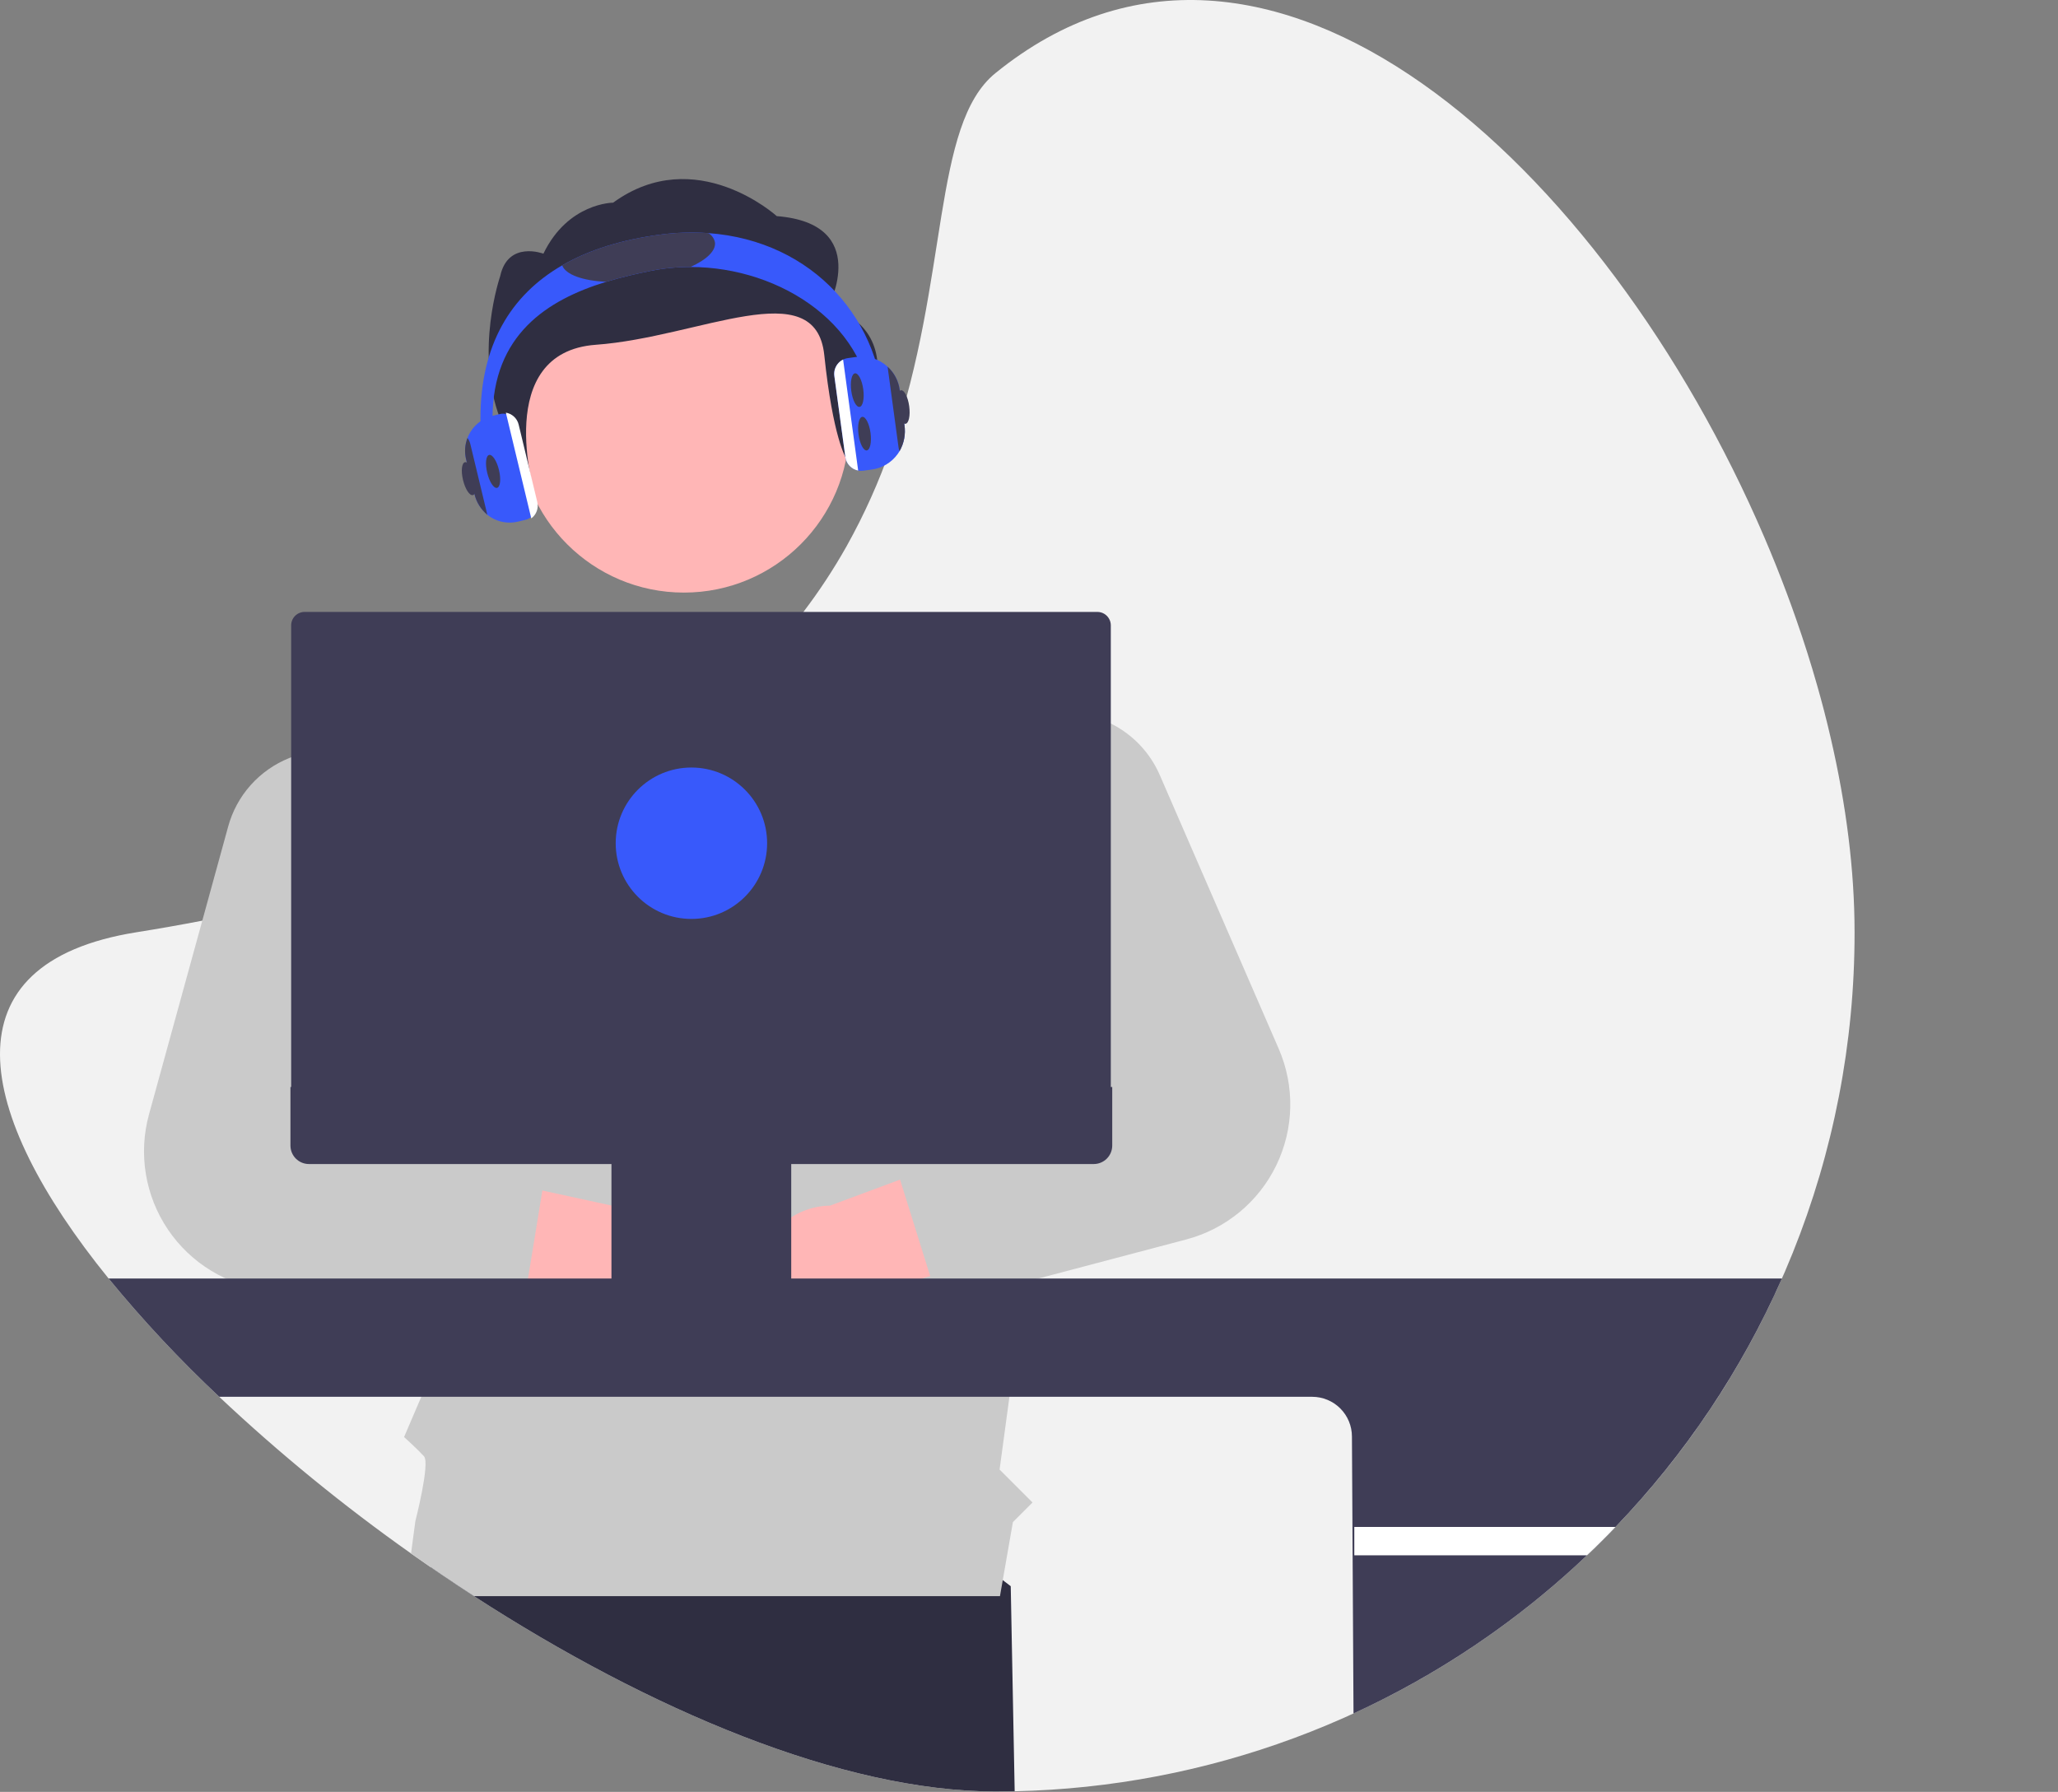<svg width="851" height="741" viewBox="0 0 851 741" fill="none" xmlns="http://www.w3.org/2000/svg">
<rect x="0" y="0" width="851" height="741" fill="#808080" stroke="none"/>
<g clip-path="url(#clip0_204_728)">
<path d="M766.878 385.54C766.989 477.209 731.556 565.352 668.028 631.44C664.198 635.45 660.265 639.363 656.228 643.18C650.078 649.03 643.721 654.653 637.158 660.05C575.76 710.634 499.112 739.059 419.578 740.74C416.928 740.8 414.268 740.83 411.598 740.83C348.168 740.83 268.388 706.95 195.988 660.05C189.998 656.17 184.061 652.2 178.178 648.14C175.428 646.26 172.691 644.353 169.968 642.42C142.044 622.702 115.539 601.049 90.648 577.62C74.351 562.325 59.068 545.983 44.898 528.7C-10.732 460.08 -23.002 398.25 56.308 385.54C65.698 384.04 74.811 382.436 83.648 380.73C96.448 378.27 108.698 375.613 120.398 372.76C136.158 368.93 150.965 364.776 164.818 360.3C169.478 358.8 174.031 357.27 178.478 355.71C244.218 332.62 288.218 302.51 318.168 269.84C323.248 264.31 327.931 258.713 332.218 253.05C338.777 244.429 344.734 235.368 350.048 225.93C357.383 212.816 363.543 199.079 368.458 184.88L368.728 184.1C392.558 115.36 385.308 51.6 411.598 30.26C523.978 -60.97 663.888 68.95 729.558 222.16C732.868 229.88 735.981 237.646 738.898 245.46C740.208 248.95 741.471 252.446 742.688 255.95C745.888 265.08 748.791 274.233 751.398 283.41C752.398 286.91 753.351 290.406 754.258 293.9C755.228 297.67 756.158 301.43 757.018 305.19C763.408 332.72 766.878 359.87 766.878 385.54Z" fill="#F2F2F2"/>
<path d="M419.578 740.74C416.928 740.8 414.268 740.83 411.598 740.83C348.168 740.83 268.388 706.95 195.988 660.05C189.998 656.17 184.061 652.2 178.178 648.14L183.338 616.74L339.548 596L417.948 655.95L419.578 740.74Z" fill="#2F2E41"/>
<path d="M427.098 255.95H404.838C404.149 255.95 403.488 256.224 403 256.712C402.513 257.199 402.239 257.86 402.238 258.55V280.81C402.238 281.151 402.304 281.49 402.435 281.806C402.565 282.121 402.757 282.408 402.998 282.65C403.24 282.891 403.527 283.083 403.842 283.213C404.158 283.344 404.497 283.41 404.838 283.41H427.098C427.788 283.409 428.449 283.135 428.936 282.648C429.424 282.16 429.698 281.499 429.698 280.81V258.55C429.696 257.861 429.422 257.201 428.934 256.713C428.447 256.226 427.787 255.952 427.098 255.95Z" fill="#E6E6E6"/>
<path d="M429.658 296.04C429.547 295.441 429.231 294.899 428.763 294.509C428.296 294.118 427.707 293.902 427.098 293.899H404.838C404.149 293.9 403.488 294.174 403 294.661C402.513 295.149 402.239 295.81 402.238 296.5V318.76C402.238 319.101 402.304 319.44 402.435 319.755C402.565 320.071 402.757 320.358 402.998 320.599C403.24 320.841 403.527 321.033 403.842 321.163C404.158 321.293 404.497 321.36 404.838 321.36H427.098C427.788 321.359 428.449 321.085 428.936 320.598C429.424 320.11 429.698 319.449 429.698 318.76V296.5C429.7 296.345 429.687 296.191 429.658 296.04Z" fill="#E6E6E6"/>
<path d="M428.108 332.05C427.788 331.917 427.445 331.849 427.098 331.85H404.838C404.496 331.849 404.158 331.916 403.842 332.046C403.527 332.177 403.24 332.368 402.998 332.61C402.757 332.851 402.565 333.138 402.435 333.454C402.304 333.77 402.238 334.108 402.238 334.45V356.71C402.237 357.051 402.303 357.39 402.433 357.706C402.563 358.023 402.755 358.31 402.996 358.552C403.238 358.793 403.525 358.985 403.841 359.115C404.157 359.245 404.496 359.311 404.838 359.31H427.098C427.788 359.309 428.449 359.035 428.936 358.548C429.424 358.06 429.698 357.399 429.698 356.71V334.45C429.697 333.938 429.546 333.438 429.263 333.011C428.98 332.585 428.579 332.25 428.108 332.05Z" fill="#E6E6E6"/>
<path d="M473.858 331.85H451.598C451.256 331.849 450.918 331.916 450.602 332.046C450.286 332.177 450 332.368 449.758 332.61C449.516 332.851 449.325 333.138 449.195 333.454C449.064 333.77 448.997 334.108 448.998 334.45V356.71C448.997 357.051 449.064 357.39 449.195 357.705C449.325 358.021 449.516 358.308 449.758 358.55C450 358.791 450.286 358.983 450.602 359.113C450.918 359.244 451.256 359.31 451.598 359.31H473.858C474.547 359.309 475.209 359.035 475.696 358.548C476.184 358.06 476.458 357.399 476.458 356.71V334.45C476.458 333.76 476.184 333.099 475.696 332.611C475.209 332.124 474.547 331.85 473.858 331.85Z" fill="#E6E6E6"/>
<path d="M336.095 660.051H335.475L336.005 659.981L336.095 660.051Z" fill="#2F2E41"/>
<path d="M282.814 245.055C320.547 245.055 351.136 214.466 351.136 176.733C351.136 139 320.547 108.411 282.814 108.411C245.081 108.411 214.492 139 214.492 176.733C214.492 214.466 245.081 245.055 282.814 245.055Z" fill="#FFB6B6"/>
<path d="M342.646 126.64C342.646 126.64 360.516 92.48 321.202 89.374C321.202 89.374 287.687 58.972 253.527 83.816C253.527 83.816 234.893 83.816 224.704 104.902C224.704 104.902 210.049 99.344 206.828 114.218C206.828 114.218 196.105 145.274 206.828 173.224C217.552 201.174 221.114 204.279 221.114 204.279C221.114 204.279 203.493 145.681 246.384 142.575C289.275 139.469 337.27 112.666 340.845 146.826C344.419 180.987 349.798 189.404 349.798 189.404C349.798 189.404 383.748 140.615 342.646 126.64Z" fill="#2F2E41"/>
<path d="M459.548 345.11L459.328 346.27L456.858 359.31L439.788 449.51L438.778 454.82L436.658 466.05L433.758 481.37L427.328 515.32L425.488 525.05L424.798 528.7L424.558 529.98L422.648 540.05L422.068 543.09L417.408 577.62L413.338 607.71L426.958 621.329L418.838 629.449L413.508 659.98L413.518 660.05H195.988C187.188 654.35 178.514 648.473 169.968 642.419L171.758 629.02C171.758 629.02 177.918 605.09 175.328 602.23C172.748 599.37 167.088 594.26 167.088 594.26L174.218 577.62L175.208 575.31L173.548 540.88L173.508 540.05L172.958 528.699L172.888 527.239L172.778 525.05L170.668 481.369L170.628 480.649L169.988 467.409L169.388 454.82L169.128 449.509L166.558 396.379L164.818 360.3L163.298 328.89L169.408 326.82L234.758 304.609L261.828 269.419L318.168 269.839L345.748 270.05L391.768 312.729L402.238 317.729L402.318 317.769L409.828 321.359L428.868 330.449L448.998 340.07L459.328 345L459.548 345.11Z" fill="#CACACA"/>
<path d="M269.108 557.551C264.98 559.15 260.551 559.825 256.133 559.528C251.716 559.23 247.417 557.968 243.54 555.829C239.663 553.691 236.302 550.728 233.694 547.15C231.086 543.573 229.294 539.466 228.445 535.121L121.886 520.003L158.929 478.101L254.44 498.881C261.834 497.938 269.318 499.74 275.472 503.946C281.627 508.151 286.025 514.469 287.833 521.701C289.642 528.933 288.734 536.576 285.283 543.184C281.832 549.791 276.077 554.903 269.108 557.551Z" fill="#FFB6B6"/>
<path d="M221.598 481.369C219.624 478.867 216.83 477.142 213.708 476.499L169.988 467.409L165.498 466.479C162.889 465.935 160.424 464.845 158.265 463.282C156.105 461.719 154.3 459.718 152.968 457.409C151.586 454.986 150.75 452.29 150.518 449.509C150.31 446.982 150.612 444.438 151.408 442.029L166.558 396.379L176.388 366.76C177.579 363.187 178.282 359.47 178.478 355.709C179.026 345.302 175.806 335.046 169.408 326.82C163.783 319.589 155.982 314.359 147.157 311.903C138.331 309.446 128.95 309.894 120.398 313.179C120.148 313.27 119.888 313.37 119.638 313.469C113.505 315.918 108.026 319.76 103.633 324.69C99.241 329.621 96.055 335.506 94.328 341.879L83.648 380.729L61.618 460.82C59.413 468.844 58.967 477.25 60.312 485.462C61.657 493.675 64.76 501.5 69.409 508.402C74.059 515.304 80.144 521.119 87.25 525.451C94.356 529.783 102.313 532.528 110.578 533.499L173.548 540.879L202.688 544.3C206.058 544.704 209.456 543.825 212.206 541.836C214.956 539.848 216.857 536.896 217.528 533.569C217.575 533.388 217.612 533.205 217.638 533.019L218.338 528.699L224.268 492.319L224.328 491.949C224.637 490.093 224.554 488.193 224.083 486.37C223.613 484.548 222.767 482.845 221.598 481.369Z" fill="#CACACA"/>
<path d="M336.982 558.717C341.295 559.719 345.775 559.762 350.107 558.845C354.438 557.927 358.516 556.071 362.052 553.407C365.589 550.743 368.499 547.337 370.576 543.427C372.654 539.517 373.849 535.199 374.077 530.777L477.439 500.783L434.857 464.524L343.231 498.565C335.777 498.674 328.623 501.513 323.122 506.545C317.622 511.577 314.159 518.451 313.389 525.866C312.618 533.28 314.595 540.72 318.943 546.775C323.292 552.829 329.71 557.079 336.982 558.717Z" fill="#FFB6B6"/>
<path d="M528.758 433.69L479.598 320.55C475.577 311.261 468.396 303.697 459.328 299.2C456.526 297.82 453.582 296.747 450.548 296C450.078 295.88 449.608 295.77 449.138 295.68C442.706 294.276 436.034 294.399 429.658 296.04C423.83 297.537 418.383 300.246 413.672 303.99C408.961 307.734 405.093 312.43 402.318 317.77C402.288 317.814 402.261 317.861 402.238 317.91C399.14 323.904 397.492 330.543 397.428 337.291C397.363 344.038 398.884 350.707 401.868 356.76L402.478 357.98L437.218 427.75C438.405 430.135 439.073 432.745 439.18 435.408C439.286 438.07 438.829 440.725 437.838 443.198C436.846 445.671 435.343 447.906 433.427 449.758C431.51 451.609 429.224 453.034 426.718 453.94L424.278 454.82L380.398 470.67C377.106 471.845 374.397 474.251 372.844 477.383C371.29 480.515 371.012 484.127 372.068 487.46L372.178 487.81L384.478 527.17C384.538 527.35 384.598 527.53 384.668 527.71C384.776 528.049 384.91 528.38 385.068 528.7C386.376 531.631 388.686 534.001 391.584 535.381C394.482 536.761 397.778 537.062 400.878 536.23L424.558 529.98L429.388 528.7L490.538 512.55C498.584 510.424 506.076 506.584 512.5 501.293C518.925 496.003 524.13 489.386 527.759 481.897C531.389 474.408 533.358 466.223 533.53 457.903C533.702 449.582 532.075 441.323 528.758 433.69Z" fill="#CACACA"/>
<path d="M44.898 528.7C59.069 545.983 74.351 562.325 90.648 577.62H542.618C546.973 577.627 551.147 579.36 554.225 582.44C557.303 585.52 559.034 589.695 559.038 594.05L559.688 708.58C587.493 695.805 613.532 679.494 637.158 660.05C643.718 654.66 650.075 649.036 656.228 643.18C660.258 639.36 664.192 635.446 668.028 631.44C696.792 601.475 720.084 566.703 736.848 528.7H44.898Z" fill="#3F3D56"/>
<path d="M668.028 631.439C664.198 635.449 660.264 639.363 656.228 643.179H560.018V631.439H668.028Z" fill="white"/>
<path d="M458.648 255.95C458.173 255.072 457.47 254.34 456.613 253.829C455.755 253.319 454.776 253.05 453.778 253.05H125.938C124.469 253.054 123.06 253.64 122.022 254.68C120.983 255.72 120.4 257.13 120.398 258.6V454.82H459.328V258.6C459.334 257.673 459.099 256.76 458.648 255.95Z" fill="#3F3D56"/>
<path d="M120.102 449.507V473.721C120.102 474.725 120.299 475.719 120.683 476.646C121.068 477.574 121.631 478.416 122.34 479.126C123.05 479.836 123.893 480.399 124.82 480.783C125.748 481.167 126.742 481.365 127.745 481.365H252.842V529.152H251.18C251.05 529.152 250.921 529.177 250.8 529.227C250.68 529.277 250.57 529.35 250.478 529.442C250.386 529.535 250.313 529.644 250.263 529.765C250.213 529.885 250.187 530.014 250.187 530.145V533.468C250.187 533.599 250.213 533.728 250.263 533.848C250.313 533.969 250.386 534.078 250.478 534.17C250.57 534.263 250.68 534.336 250.8 534.386C250.921 534.436 251.05 534.461 251.18 534.461H328.839C328.969 534.461 329.098 534.436 329.219 534.386C329.339 534.336 329.449 534.263 329.541 534.17C329.633 534.078 329.706 533.969 329.756 533.848C329.806 533.728 329.832 533.599 329.832 533.468V530.145C329.832 530.014 329.806 529.885 329.756 529.765C329.706 529.644 329.633 529.535 329.541 529.442C329.449 529.35 329.339 529.277 329.219 529.227C329.098 529.177 328.969 529.152 328.839 529.152H327.177V481.365H452.274C453.277 481.365 454.271 481.167 455.199 480.783C456.126 480.399 456.969 479.836 457.679 479.126C458.388 478.416 458.951 477.574 459.335 476.646C459.72 475.719 459.917 474.725 459.917 473.721V449.507H120.102Z" fill="#3F3D56"/>
<path d="M285.903 380.01C303.193 380.01 317.21 365.994 317.21 348.704C317.21 331.414 303.193 317.397 285.903 317.397C268.613 317.397 254.597 331.414 254.597 348.704C254.597 365.994 268.613 380.01 285.903 380.01Z" fill="#3859FB"/>
<path d="M365.668 173H360.668C360.668 135.2 323.258 110.43 285.518 110.41C280.029 110.394 274.551 110.926 269.168 112C263.108 113.21 256.818 114.66 250.638 116.55C226.268 124.02 203.668 138.46 203.668 173C203.663 179.708 204.516 186.389 206.208 192.88L201.368 194.14C199.573 187.236 198.665 180.132 198.668 173C198.668 142.82 211.058 122.09 232.458 109.73C243.708 103.23 257.438 99.04 273.168 97C279.714 96.129 286.331 95.928 292.918 96.4C336.318 99.52 365.668 132.8 365.668 173Z" fill="#3859FB"/>
<path d="M373.998 175.769L372.028 161.209C371.542 157.533 369.771 154.146 367.028 151.649C365.267 150.022 363.159 148.816 360.863 148.123C358.568 147.43 356.145 147.268 353.778 147.649L350.648 148.079C349.791 148.192 348.966 148.474 348.219 148.908C347.472 149.343 346.819 149.921 346.298 150.609C345.772 151.296 345.387 152.08 345.166 152.915C344.944 153.751 344.89 154.623 345.008 155.479L349.558 189.019C349.745 190.387 350.358 191.66 351.309 192.66C352.26 193.659 353.502 194.334 354.858 194.589C355.259 194.67 355.668 194.71 356.078 194.709C356.372 194.709 356.666 194.689 356.958 194.649L360.458 194.179C362.592 193.896 364.645 193.18 366.492 192.074C368.339 190.968 369.94 189.497 371.198 187.749C371.468 187.369 371.728 186.979 371.968 186.579C373.842 183.307 374.557 179.499 373.998 175.769Z" fill="#3859FB"/>
<path d="M348.628 148.689C347.71 149.136 346.911 149.794 346.298 150.609C345.772 151.296 345.387 152.08 345.166 152.915C344.944 153.751 344.89 154.623 345.008 155.479L349.558 189.019C349.745 190.386 350.358 191.66 351.309 192.66C352.26 193.659 353.502 194.334 354.858 194.589L348.628 148.689Z" fill="white"/>
<path d="M373.998 175.769L372.028 161.209C371.542 157.532 369.771 154.146 367.028 151.649L371.558 185.019C371.626 185.555 371.764 186.08 371.968 186.579C373.843 183.307 374.558 179.499 373.998 175.769Z" fill="#3F3D56"/>
<path d="M358.429 186.26C359.797 186.074 360.485 182.818 359.965 178.987C359.445 175.157 357.915 172.201 356.547 172.387C355.178 172.573 354.491 175.829 355.01 179.66C355.53 183.49 357.06 186.446 358.429 186.26Z" fill="#3F3D56"/>
<path d="M355.429 168.26C356.797 168.075 357.485 164.819 356.965 160.988C356.445 157.157 354.915 154.202 353.547 154.388C352.178 154.573 351.491 157.829 352.01 161.66C352.53 165.491 354.06 168.446 355.429 168.26Z" fill="#3F3D56"/>
<path d="M374.429 175.26C375.797 175.075 376.485 171.819 375.965 167.988C375.445 164.157 373.915 161.202 372.547 161.388C371.178 161.573 370.491 164.829 371.01 168.66C371.53 172.491 373.06 175.446 374.429 175.26Z" fill="#3F3D56"/>
<path d="M285.518 110.41C280.029 110.394 274.551 110.926 269.168 112C263.108 113.21 256.818 114.66 250.638 116.55C240.988 116.08 233.888 113.58 232.458 109.73C243.708 103.23 257.438 99.04 273.168 97C279.714 96.129 286.331 95.928 292.918 96.4C293.615 96.808 294.218 97.36 294.687 98.019C295.156 98.677 295.48 99.427 295.638 100.22C296.108 103.7 292.138 107.4 285.518 110.41Z" fill="#3F3D56"/>
<path d="M221.678 207.7L213.978 175.69C213.703 174.535 213.094 173.487 212.225 172.677C211.357 171.868 210.269 171.333 209.098 171.14C208.767 171.088 208.433 171.061 208.098 171.06C207.626 171.061 207.156 171.118 206.698 171.23L203.718 171.95C199.881 172.878 196.569 175.29 194.509 178.657C192.448 182.024 191.808 186.071 192.728 189.91L196.178 204.27C196.966 207.65 198.842 210.679 201.518 212.89C201.952 213.24 202.406 213.564 202.878 213.86C204.554 214.91 206.424 215.614 208.377 215.93C210.329 216.246 212.326 216.168 214.248 215.7L217.218 214.98C218.003 214.796 218.742 214.452 219.388 213.97C220.348 213.269 221.079 212.299 221.487 211.183C221.894 210.066 221.961 208.854 221.678 207.7Z" fill="#3859FB"/>
<path d="M205.536 201.744C206.879 201.421 207.234 198.112 206.329 194.353C205.425 190.594 203.603 187.809 202.261 188.132C200.918 188.455 200.563 191.764 201.468 195.523C202.372 199.282 204.194 202.067 205.536 201.744Z" fill="#3F3D56"/>
<path d="M195.536 204.744C196.879 204.421 197.234 201.112 196.329 197.353C195.425 193.594 193.603 190.809 192.261 191.132C190.918 191.455 190.563 194.764 191.468 198.523C192.372 202.282 194.194 205.067 195.536 204.744Z" fill="#3F3D56"/>
<path d="M222.168 207.579L214.468 175.569C214.168 174.32 213.506 173.187 212.565 172.311C211.624 171.436 210.446 170.858 209.178 170.649L219.688 214.369C220.726 213.609 221.515 212.559 221.957 211.35C222.398 210.142 222.471 208.83 222.168 207.579Z" fill="white"/>
<path d="M194.468 183.57C194.256 182.679 193.857 181.844 193.298 181.12C192.216 183.923 192.017 186.99 192.728 189.91L196.178 204.27C196.966 207.65 198.842 210.679 201.518 212.89L194.468 183.57Z" fill="#3F3D56"/>
</g>
<defs>
<clipPath id="clip0_204_728">
<rect width="850.538" height="740.83" fill="white"/>
</clipPath>
</defs>
</svg>
